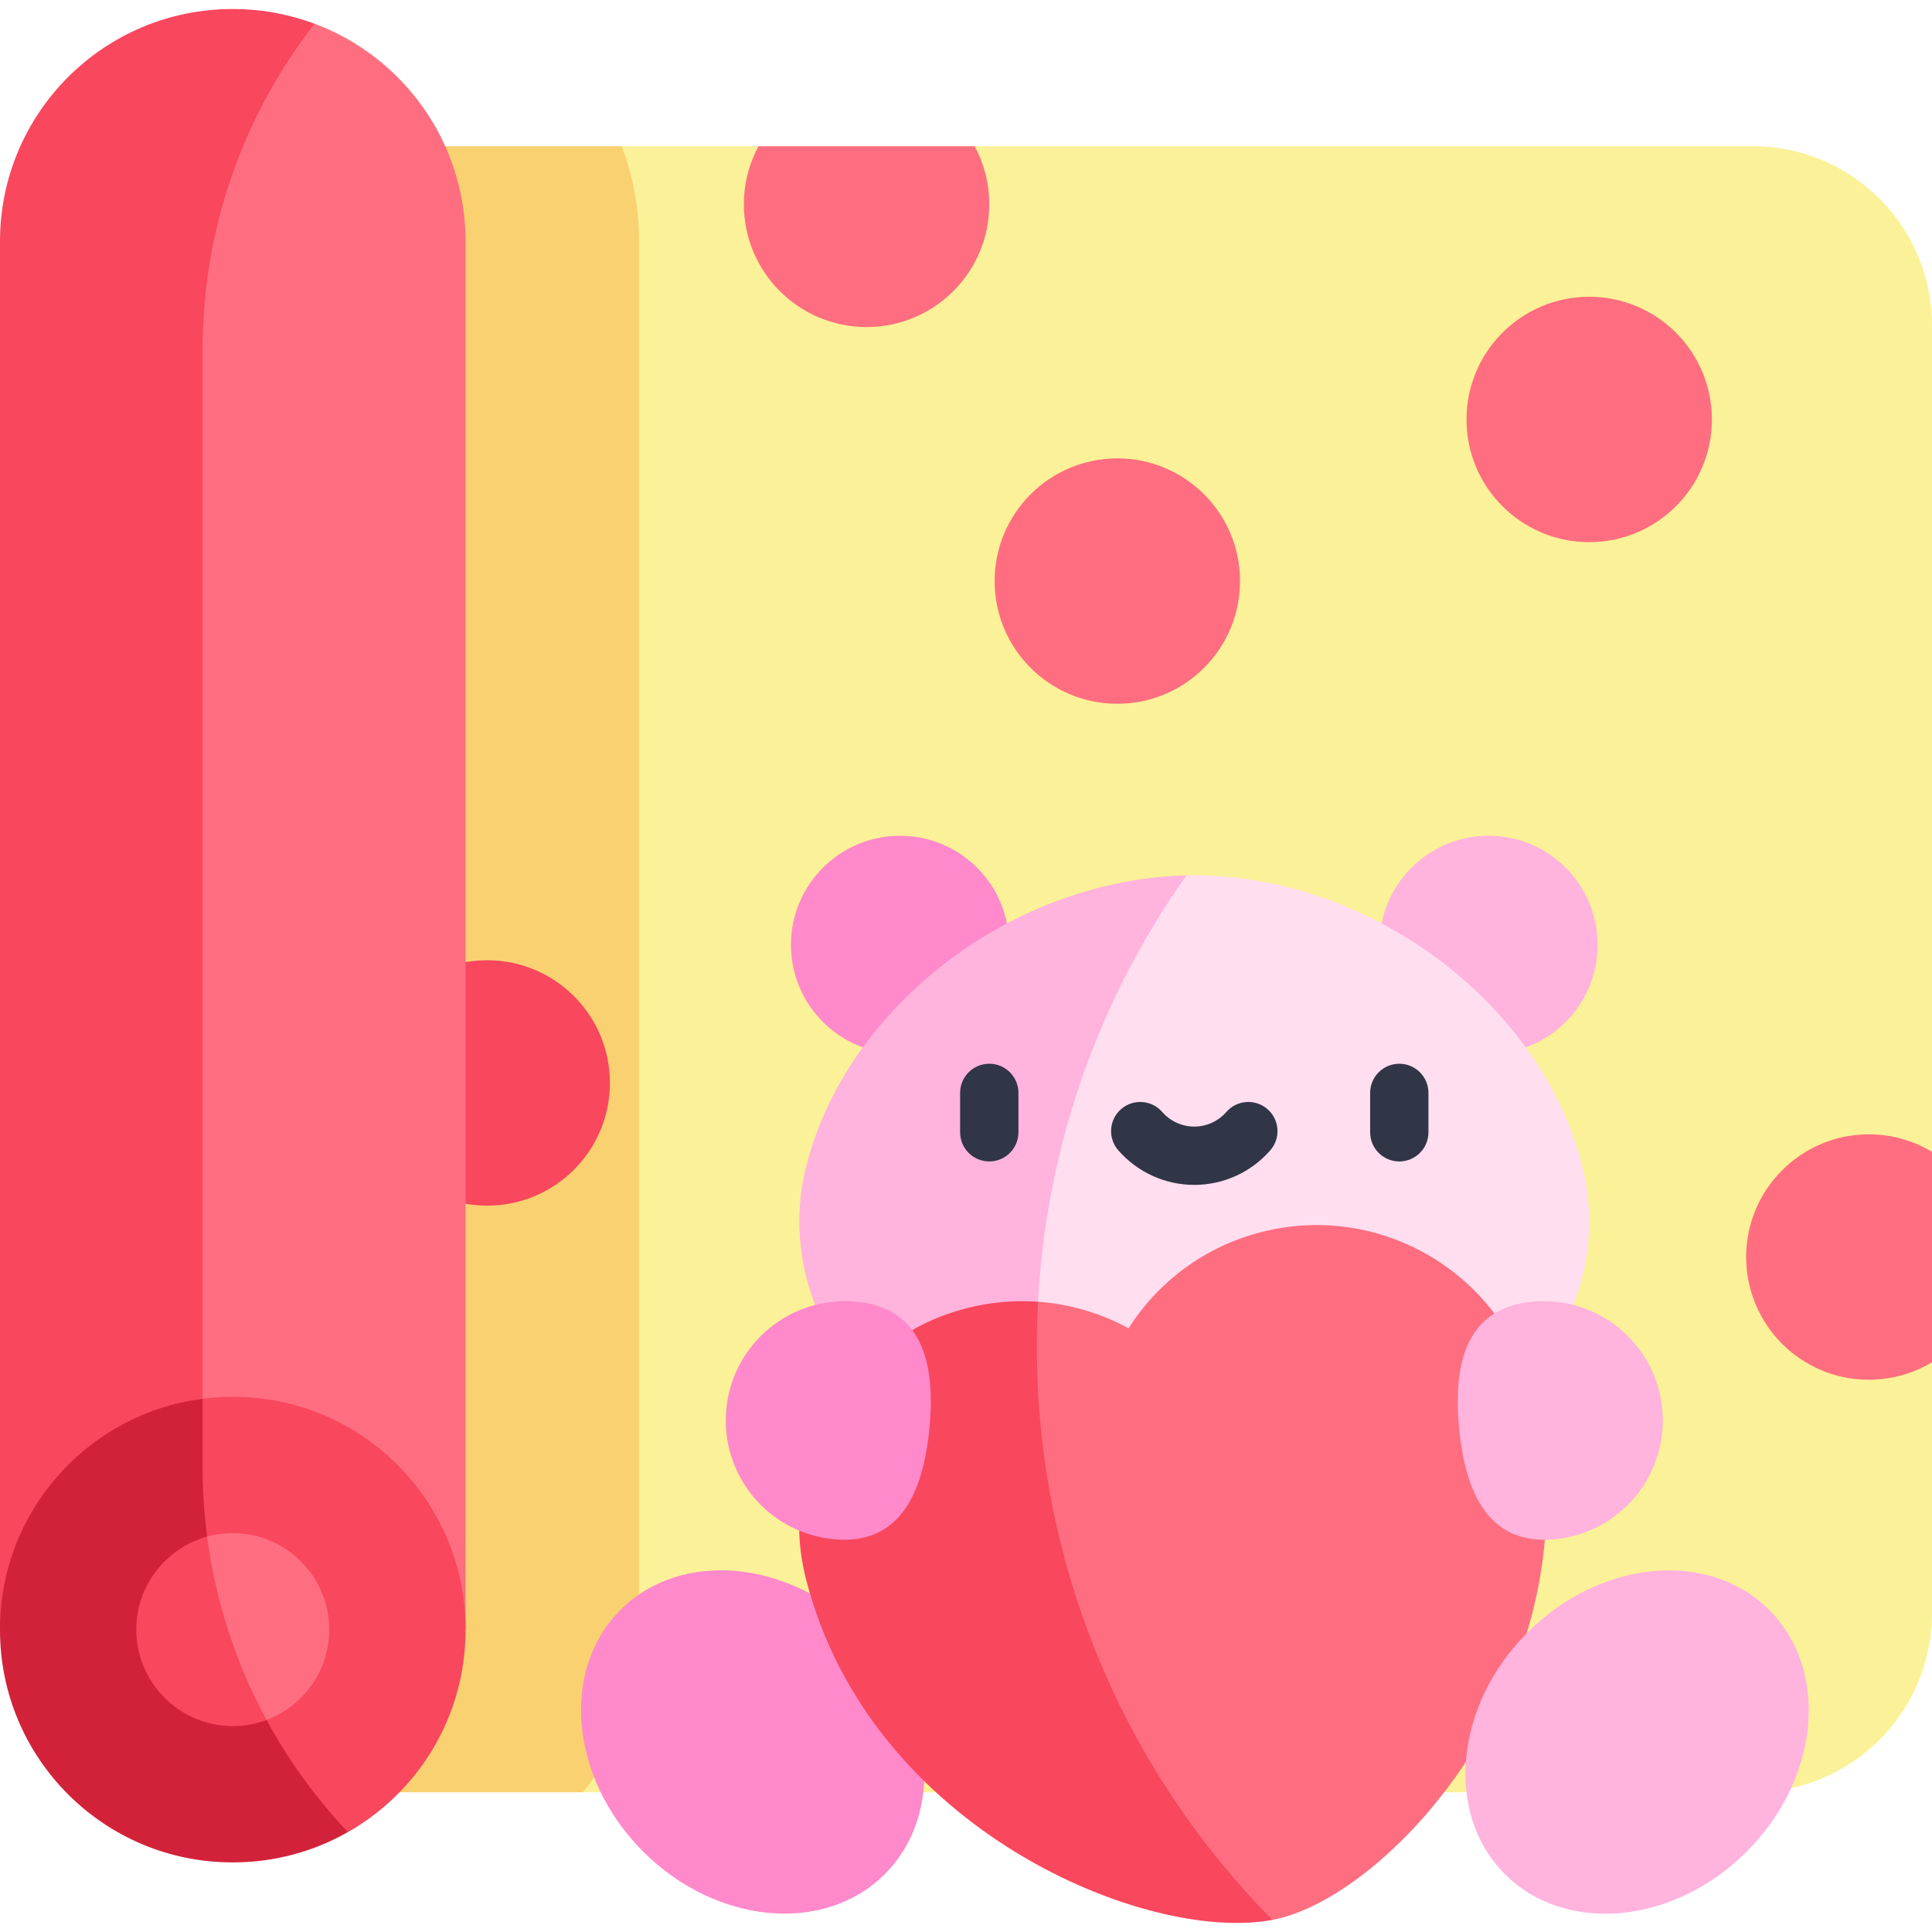 <svg id="Capa_1" enable-background="new 0 0 497 497" height="512" viewBox="0 0 497 497" width="512" xmlns="http://www.w3.org/2000/svg"><g><path d="m159.925 37.612h35.202l27.798 16.309 27.798-16.309h200.192c25.453 0 46.086 20.634 46.086 46.086v212.607l-17.927 28.429 17.927 25.7v64.538c0 25.453-20.634 46.086-46.086 46.086h-300.985l-52.226-27.812 7.062-368.594z" fill="#fbf198"/><g fill="#ff6e80"><path d="m191.36 52.575c0 17.432 14.132 31.564 31.564 31.564s31.564-14.132 31.564-31.564c0-5.414-1.365-10.509-3.767-14.962h-55.595c-2.401 4.454-3.766 9.548-3.766 14.962z"/><circle cx="408.816" cy="107.908" r="31.564"/><circle cx="287.427" cy="149.481" r="31.564"/><path d="m497 350.435v-54.129c-4.746-2.855-10.303-4.5-16.246-4.5-17.432 0-31.564 14.132-31.564 31.564 0 17.433 14.132 31.564 31.564 31.564 5.943 0 11.5-1.645 16.246-4.499z"/></g><path d="m77.853 461.059h72.077c8.941-10.774 14.459-25.497 14.459-41.743v-357.215c0-8.73-1.604-17.014-4.463-24.49h-82.073z" fill="#f9d171"/><circle cx="125.338" cy="278.584" fill="#f9475e" r="31.564"/><path d="m80.923 6.096c22.687 8.484 38.839 30.359 38.839 56.006v357.215l-59.881-12.209-47.035-47.778 26-345.324z" fill="#ff6e80"/><path d="m52.117 377.358v-17.524-269.77c0-31.65 10.755-60.785 28.802-83.96-6.516-2.437-13.567-3.777-20.933-3.777h-.212c-33.012 0-59.774 26.762-59.774 59.774v357.215l38.227-.106z" fill="#f9475e"/><ellipse cx="193.696" cy="448.142" fill="#ff89ca" rx="39.868" ry="48.077" transform="matrix(.707 -.707 .707 .707 -260.152 268.222)"/><circle cx="231.521" cy="243.05" fill="#ff89ca" r="28.05"/><circle cx="382.932" cy="243.05" fill="#ffb3dd" r="28.05"/><path d="m305.198 225.182c.675-.017 1.351-.027 2.028-.03 48.078.213 92.854 36.419 100.829 79.542 3.451 21.682-4.927 42.362-23.243 58.746-18.128 16.267-46.162 28.113-77.585 28.013-12.984.04-25.39-1.958-36.757-5.465l-25.59-26.658 30.285-121.218z" fill="#ffdef0"/><path d="m266.72 346.357c0-45.134 14.245-86.939 38.479-121.172-47.303 1.203-90.938 36.993-98.801 79.509-3.451 21.683 4.927 42.363 23.243 58.747 10.637 9.545 24.688 17.563 40.83 22.543-2.452-12.836-3.751-26.079-3.751-39.627z" fill="#ffb3dd"/><path d="m327.296 493.886c.76-.145 1.497-.309 2.211-.494 30.67-7.924 82.469-66.493 64.711-135.226-7.924-30.67-39.21-49.109-69.88-41.185-14.642 3.783-26.494 12.893-34.023 24.717-7.105-3.864-15.032-6.241-23.279-6.834l-31.392 22.093 12.855 72.928 48.852 56.863z" fill="#ff6e80"/><path d="m266.72 346.357c0-3.853.111-7.679.316-11.481-6.047-.435-12.264.078-18.458 1.679-30.67 7.924-49.109 39.21-41.185 69.88 16.724 64.732 88.017 93.526 119.901 87.444-37.448-37.92-60.574-90.018-60.574-147.522z" fill="#f9475e"/><path d="m239.081 367.514c-1.636 16.871-7.779 30.081-24.65 28.445s-29.222-16.639-27.586-33.51 16.639-29.222 33.51-27.586c16.872 1.635 20.362 15.779 18.726 32.651z" fill="#ff89ca"/><path d="m375.371 367.514c1.636 16.871 7.779 30.081 24.65 28.445s29.222-16.639 27.586-33.51-16.639-29.222-33.51-27.586c-16.871 1.635-20.362 15.779-18.726 32.651z" fill="#ffb3dd"/><ellipse cx="421.228" cy="448.142" fill="#ffb3dd" rx="48.077" ry="39.868" transform="matrix(.707 -.707 .707 .707 -193.51 429.111)"/><path d="m52.115 359.816c2.508-.321 5.065-.486 7.66-.486h.212c33.013 0 59.775 26.762 59.775 59.775v.212c0 22.281-12.191 41.715-30.266 51.995h-24.774l-24.262-47.985-5.398-43.884z" fill="#f9475e"/><path d="m52.117 377.358v-17.524c-29.393 3.763-52.117 28.854-52.117 59.27v.212c0 33.013 26.762 59.775 59.775 59.775h.212c10.732 0 20.794-2.842 29.5-7.794-23.163-24.502-37.37-57.56-37.37-93.939z" fill="#d22239"/><path d="m53.285 395.281c2.101-.58 4.313-.889 6.595-.889 13.685 0 24.819 11.133 24.819 24.819 0 10.628-6.715 19.717-16.126 23.247l-15.289-4.726-8.542-28.442z" fill="#ff6e80"/><path d="m53.287 395.288c-10.494 2.896-18.225 12.521-18.225 23.923 0 13.685 11.133 24.818 24.819 24.818 3.057 0 5.985-.559 8.692-1.574-7.788-14.365-13.075-30.282-15.286-47.167z" fill="#f9475e"/><path d="m254.488 298.778c-4.143 0-7.5-3.358-7.5-7.5v-10.134c0-4.142 3.357-7.5 7.5-7.5s7.5 3.358 7.5 7.5v10.134c0 4.142-3.357 7.5-7.5 7.5z" fill="#303646"/><path d="m359.964 298.778c-4.143 0-7.5-3.358-7.5-7.5v-10.134c0-4.142 3.357-7.5 7.5-7.5s7.5 3.358 7.5 7.5v10.134c0 4.142-3.358 7.5-7.5 7.5z" fill="#303646"/><path d="m307.227 304.81c-7.496 0-14.625-3.246-19.559-8.906-2.721-3.123-2.396-7.86.727-10.582 3.122-2.722 7.86-2.397 10.582.726 2.083 2.391 5.091 3.762 8.25 3.762s6.167-1.371 8.25-3.762c2.722-3.124 7.46-3.448 10.582-.726 3.123 2.722 3.447 7.459.727 10.582-4.934 5.66-12.063 8.906-19.559 8.906z" fill="#303646"/></g></svg>